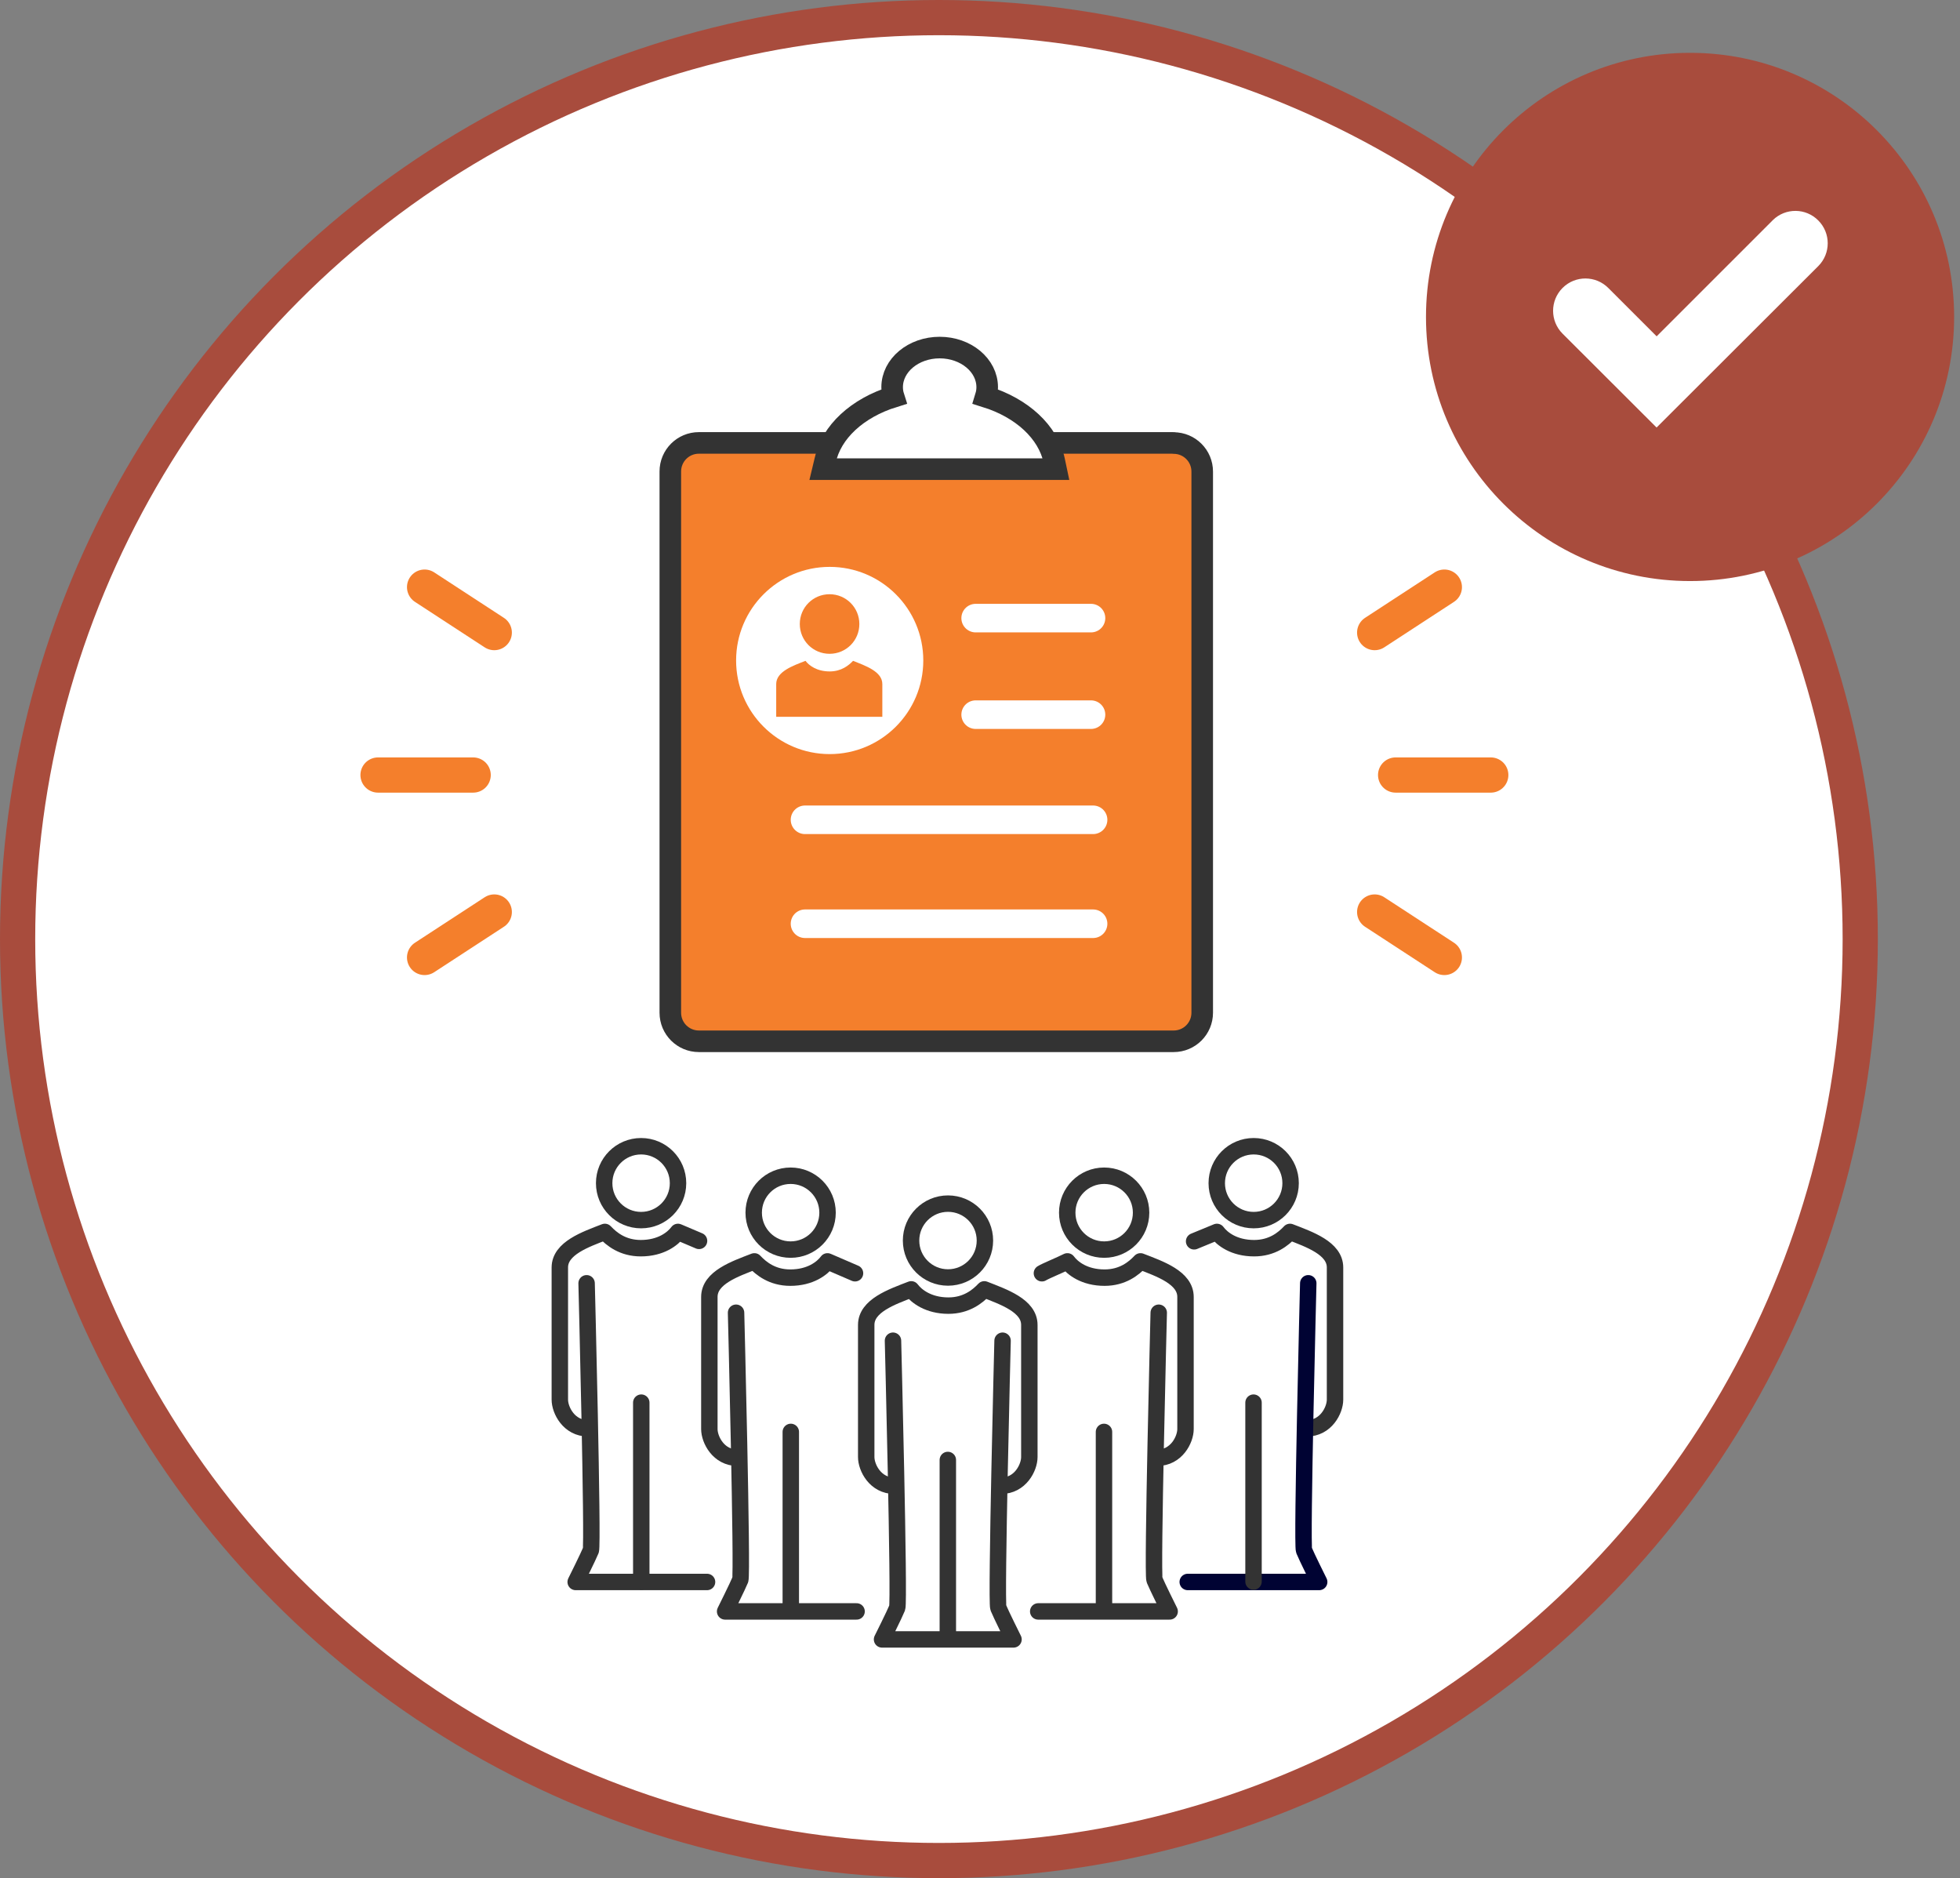 <svg width="167" height="160" viewBox="0 0 167 160" fill="none" xmlns="http://www.w3.org/2000/svg">
<rect x="0" y="0" width="167" height="160" fill="#808080" stroke="none"/>
<circle cx="80" cy="80" r="78.5" fill="white" stroke="#A84C3D" stroke-width="3"/>
<circle cx="144" cy="27" r="22.5" fill="#A84C3D"/>
<path d="M151.023 18.783L141.153 28.652L137.035 24.535C135.965 23.458 134.221 23.452 133.145 24.522C133.145 24.522 133.138 24.528 133.132 24.535C132.062 25.611 132.062 27.343 133.132 28.419L141.147 36.421L154.927 22.667C155.997 21.59 155.997 19.859 154.927 18.783C153.863 17.706 152.132 17.693 151.055 18.75C151.042 18.763 151.036 18.77 151.023 18.783Z" fill="white"/>
<path d="M49.996 109.328C49.996 109.328 50.561 131.56 50.355 132.081C50.15 132.602 49.065 134.773 49.065 134.773H60.265C60.265 134.773 59.179 132.594 58.974 132.081C58.768 131.56 59.333 109.328 59.333 109.328H49.996Z" fill="white"/>
<path d="M54.507 103.95C56.245 103.95 57.654 102.542 57.654 100.803C57.654 99.065 56.245 97.657 54.507 97.657C52.769 97.657 51.36 99.065 51.36 100.803C51.36 102.542 52.769 103.95 54.507 103.95Z" fill="white"/>
<path d="M50.121 121.687C48.485 121.687 47.715 120.132 47.715 119.245V107.986C47.715 106.35 49.901 105.595 51.551 104.957C52.123 105.565 53.077 106.343 54.61 106.343C56.319 106.343 57.338 105.551 57.778 104.957C59.421 105.602 61.614 106.35 61.614 107.986V119.245C61.614 120.132 60.844 121.687 59.209 121.687H50.121Z" fill="white"/>
<path d="M54.624 103.941C56.362 103.941 57.771 102.532 57.771 100.794C57.771 99.055 56.362 97.647 54.624 97.647C52.886 97.647 51.477 99.055 51.477 100.794C51.477 102.532 52.886 103.941 54.624 103.941Z" stroke="#333333" stroke-width="1.4" stroke-linecap="round" stroke-linejoin="round"/>
<path d="M50.106 121.678C48.47 121.678 47.7 120.123 47.7 119.235V107.976C47.7 106.341 49.886 105.585 51.536 104.947C52.108 105.556 53.062 106.333 54.595 106.333C56.304 106.333 57.324 105.541 57.764 104.947L59.561 105.71" stroke="#333333" stroke-width="1.4" stroke-linecap="round" stroke-linejoin="round"/>
<path d="M60.243 134.767H49.05C49.05 134.767 50.135 132.589 50.341 132.075C50.546 131.554 49.981 109.322 49.981 109.322" stroke="#333333" stroke-width="1.4" stroke-linecap="round" stroke-linejoin="round"/>
<path d="M54.639 119.491V134.733" stroke="#333333" stroke-width="1.4" stroke-linecap="round" stroke-linejoin="round"/>
<path d="M62.737 111.831C62.737 111.831 63.302 134.063 63.097 134.584C62.891 135.105 61.806 137.276 61.806 137.276H73.006C73.006 137.276 71.92 135.097 71.715 134.584C71.51 134.063 72.074 111.831 72.074 111.831H62.745H62.737Z" fill="white"/>
<path d="M67.248 106.455C68.987 106.455 70.395 105.047 70.395 103.309C70.395 101.57 68.987 100.162 67.248 100.162C65.51 100.162 64.102 101.57 64.102 103.309C64.102 105.047 65.51 106.455 67.248 106.455Z" fill="white"/>
<path d="M62.861 124.197C61.225 124.197 60.455 122.642 60.455 121.754V110.495C60.455 108.859 62.641 108.104 64.291 107.466C64.863 108.074 65.817 108.852 67.35 108.852C69.059 108.852 70.078 108.06 70.519 107.466C72.162 108.111 74.355 108.859 74.355 110.495V121.754C74.355 122.642 73.584 124.197 71.949 124.197H62.868H62.861Z" fill="white"/>
<path d="M67.364 106.453C69.103 106.453 70.511 105.045 70.511 103.307C70.511 101.568 69.103 100.16 67.364 100.16C65.626 100.16 64.218 101.568 64.218 103.307C64.218 105.045 65.626 106.453 67.364 106.453Z" stroke="#333333" stroke-width="1.4" stroke-linecap="round" stroke-linejoin="round"/>
<path d="M62.846 124.187C61.211 124.187 60.44 122.632 60.44 121.744V110.485C60.44 108.842 62.626 108.094 64.276 107.456C64.849 108.065 65.802 108.842 67.335 108.842C69.044 108.842 70.064 108.05 70.504 107.456L72.851 108.468" stroke="#333333" stroke-width="1.4" stroke-linecap="round" stroke-linejoin="round"/>
<path d="M72.984 137.276H61.783C61.783 137.276 62.869 135.097 63.074 134.584C63.279 134.063 62.715 111.831 62.715 111.831" stroke="#333333" stroke-width="1.4" stroke-linecap="round" stroke-linejoin="round"/>
<path d="M67.379 121.984V137.226" stroke="#333333" stroke-width="1.4" stroke-linecap="round" stroke-linejoin="round"/>
<path d="M111.447 109.328C111.447 109.328 110.883 131.56 111.088 132.081C111.293 132.602 112.379 134.773 112.379 134.773H101.179C101.179 134.773 102.264 132.594 102.47 132.081C102.675 131.56 102.11 109.328 102.11 109.328H111.44H111.447Z" fill="white"/>
<path d="M106.937 103.95C108.675 103.95 110.083 102.542 110.083 100.803C110.083 99.065 108.675 97.657 106.937 97.657C105.198 97.657 103.79 99.065 103.79 100.803C103.79 102.542 105.198 103.95 106.937 103.95Z" fill="white"/>
<path d="M111.323 121.687C112.958 121.687 113.729 120.132 113.729 119.245V107.986C113.729 106.35 111.543 105.595 109.892 104.957C109.32 105.565 108.367 106.343 106.834 106.343C105.125 106.343 104.105 105.551 103.665 104.957C102.022 105.602 99.829 106.35 99.829 107.986V119.245C99.829 120.132 100.599 121.687 102.235 121.687H111.315H111.323Z" fill="white"/>
<path d="M106.819 103.941C108.557 103.941 109.965 102.532 109.965 100.794C109.965 99.055 108.557 97.647 106.819 97.647C105.08 97.647 103.672 99.055 103.672 100.794C103.672 102.532 105.08 103.941 106.819 103.941Z" stroke="#333333" stroke-width="1.4" stroke-linecap="round" stroke-linejoin="round"/>
<path d="M111.344 121.678C112.98 121.678 113.75 120.123 113.75 119.235V107.976C113.75 106.341 111.565 105.585 109.914 104.947C109.342 105.556 108.389 106.333 106.856 106.333C105.147 106.333 104.127 105.541 103.687 104.947L101.743 105.747" stroke="#333333" stroke-width="1.4" stroke-linecap="round" stroke-linejoin="round"/>
<path d="M101.2 134.767H112.4C112.4 134.767 111.315 132.589 111.11 132.075C110.904 131.554 111.469 109.322 111.469 109.322" stroke="#000333" stroke-width="1.4" stroke-linecap="round" stroke-linejoin="round"/>
<path d="M106.805 119.491V134.733" stroke="#333333" stroke-width="1.4" stroke-linecap="round" stroke-linejoin="round"/>
<path d="M98.706 111.831C98.706 111.831 98.141 134.063 98.347 134.584C98.552 135.105 99.638 137.276 99.638 137.276H88.438C88.438 137.276 89.523 135.097 89.728 134.584C89.934 134.063 89.369 111.831 89.369 111.831H98.699H98.706Z" fill="white"/>
<path d="M94.196 106.455C95.935 106.455 97.343 105.047 97.343 103.309C97.343 101.57 95.935 100.162 94.196 100.162C92.458 100.162 91.05 101.57 91.05 103.309C91.05 105.047 92.458 106.455 94.196 106.455Z" fill="white"/>
<path d="M98.583 124.197C100.218 124.197 100.988 122.642 100.988 121.754V110.495C100.988 108.859 98.803 108.104 97.152 107.466C96.58 108.074 95.627 108.852 94.094 108.852C92.385 108.852 91.365 108.06 90.925 107.466C89.282 108.111 87.089 108.859 87.089 110.495V121.754C87.089 122.642 87.859 124.197 89.495 124.197H98.575H98.583Z" fill="white"/>
<path d="M94.078 106.453C95.817 106.453 97.225 105.045 97.225 103.307C97.225 101.568 95.817 100.16 94.078 100.16C92.34 100.16 90.932 101.568 90.932 103.307C90.932 105.045 92.34 106.453 94.078 106.453Z" stroke="#333333" stroke-width="1.4" stroke-linecap="round" stroke-linejoin="round"/>
<path d="M98.604 124.187C100.24 124.187 101.01 122.632 101.01 121.744V110.485C101.01 108.842 98.824 108.094 97.174 107.456C96.602 108.065 95.648 108.842 94.115 108.842C92.406 108.842 91.387 108.05 90.947 107.456C90.338 107.764 89.076 108.278 88.775 108.468" stroke="#333333" stroke-width="1.4" stroke-linecap="round" stroke-linejoin="round"/>
<path d="M88.46 137.276H99.66C99.66 137.276 98.575 135.097 98.369 134.584C98.164 134.063 98.729 111.831 98.729 111.831" stroke="#333333" stroke-width="1.4" stroke-linecap="round" stroke-linejoin="round"/>
<path d="M94.064 121.984V137.226" stroke="#333333" stroke-width="1.4" stroke-linecap="round" stroke-linejoin="round"/>
<path d="M85.402 114.225C85.402 114.225 84.837 136.457 85.042 136.978C85.248 137.498 86.333 139.669 86.333 139.669H75.133C75.133 139.669 76.218 137.491 76.424 136.978C76.629 136.457 76.064 114.225 76.064 114.225H85.394H85.402Z" fill="white"/>
<path d="M80.89 108.841C82.628 108.841 84.037 107.433 84.037 105.694C84.037 103.956 82.628 102.548 80.89 102.548C79.151 102.548 77.743 103.956 77.743 105.694C77.743 107.433 79.151 108.841 80.89 108.841Z" fill="white"/>
<path d="M85.276 126.571C86.912 126.571 87.682 125.016 87.682 124.128V112.869C87.682 111.233 85.496 110.478 83.846 109.84C83.273 110.449 82.32 111.226 80.787 111.226C79.078 111.226 78.058 110.434 77.618 109.84C75.975 110.485 73.782 111.233 73.782 112.869V124.128C73.782 125.016 74.552 126.571 76.188 126.571H85.269H85.276Z" fill="white"/>
<path d="M80.773 108.829C82.511 108.829 83.919 107.421 83.919 105.683C83.919 103.944 82.511 102.536 80.773 102.536C79.034 102.536 77.626 103.944 77.626 105.683C77.626 107.421 79.034 108.829 80.773 108.829Z" stroke="#333333" stroke-width="1.4" stroke-linecap="round" stroke-linejoin="round"/>
<path d="M76.21 126.571C74.575 126.571 73.805 125.016 73.805 124.128V112.869C73.805 111.233 75.99 110.478 77.641 109.84C78.081 110.427 79.108 111.226 80.809 111.226C82.335 111.226 83.296 110.449 83.868 109.84C85.511 110.485 87.704 111.233 87.704 112.869V124.128C87.704 125.016 86.934 126.571 85.298 126.571" stroke="#333333" stroke-width="1.4" stroke-linecap="round" stroke-linejoin="round"/>
<path d="M76.086 114.215C76.086 114.215 76.651 136.447 76.445 136.968C76.24 137.489 75.154 139.66 75.154 139.66H86.355C86.355 139.66 85.269 137.481 85.064 136.968C84.858 136.447 85.423 114.215 85.423 114.215" stroke="#333333" stroke-width="1.4" stroke-linecap="round" stroke-linejoin="round"/>
<path d="M80.759 124.374V139.616" stroke="#333333" stroke-width="1.4" stroke-linecap="round" stroke-linejoin="round"/>
<path d="M100.011 37.731H59.548C58.202 37.731 57.114 38.819 57.114 40.165V86.273C57.114 87.62 58.202 88.707 59.548 88.707H100C101.347 88.707 102.434 87.62 102.434 86.273V40.176C102.434 38.829 101.347 37.742 100 37.742L100.011 37.731Z" fill="#F47F2C" stroke="#333333" stroke-width="1.838" stroke-linecap="round" stroke-linejoin="round"/>
<path d="M68.59 69.838H93.135" stroke="white" stroke-width="2.434" stroke-miterlimit="10" stroke-linecap="round"/>
<path d="M68.59 78.693H93.135" stroke="white" stroke-width="2.434" stroke-miterlimit="10" stroke-linecap="round"/>
<path d="M76.139 33.794C73.042 34.757 70.826 36.797 70.308 39.231L70.132 39.966H89.975L89.82 39.231C89.291 36.797 87.085 34.757 83.989 33.794C84.072 33.524 84.113 33.255 84.113 32.986C84.113 31.122 82.301 29.609 80.064 29.609C77.827 29.609 76.014 31.122 76.014 32.986C76.014 33.265 76.056 33.535 76.139 33.794Z" fill="white" stroke="#333333" stroke-width="1.838"/>
<path d="M83.13 52.657H92.958" stroke="white" stroke-width="2.434" stroke-miterlimit="10" stroke-linecap="round"/>
<path d="M83.13 60.881H92.958" stroke="white" stroke-width="2.434" stroke-miterlimit="10" stroke-linecap="round"/>
<path d="M70.693 48.292C66.292 48.292 62.719 51.865 62.719 56.266C62.719 60.668 66.292 64.241 70.693 64.241C75.095 64.241 78.668 60.668 78.668 56.266C78.668 51.865 75.095 48.292 70.693 48.292ZM70.683 50.622C72.081 50.622 73.22 51.751 73.22 53.159C73.22 54.568 72.091 55.697 70.683 55.697C69.274 55.697 68.146 54.568 68.146 53.159C68.146 51.751 69.274 50.622 70.683 50.622ZM75.198 61.062H66.136V58.276C66.136 57.209 67.566 56.712 68.632 56.297C68.922 56.681 69.585 57.199 70.693 57.199C71.688 57.199 72.309 56.691 72.682 56.297C73.759 56.722 75.178 57.209 75.178 58.276V61.062H75.198Z" fill="white"/>
<path d="M127.02 66.024H118.913" stroke="#F47F2C" stroke-width="3" stroke-linecap="round" stroke-linejoin="round"/>
<path d="M123.065 50.017L117.127 53.89" stroke="#F47F2C" stroke-width="3" stroke-linecap="round" stroke-linejoin="round"/>
<path d="M123.065 81.566L117.127 77.694" stroke="#F47F2C" stroke-width="3" stroke-linecap="round" stroke-linejoin="round"/>
<path d="M32.21 66.024H40.316" stroke="#F47F2C" stroke-width="3" stroke-linecap="round" stroke-linejoin="round"/>
<path d="M36.176 50.017L42.114 53.89" stroke="#F47F2C" stroke-width="3" stroke-linecap="round" stroke-linejoin="round"/>
<path d="M36.176 81.566L42.114 77.694" stroke="#F47F2C" stroke-width="3" stroke-linecap="round" stroke-linejoin="round"/>
</svg>
